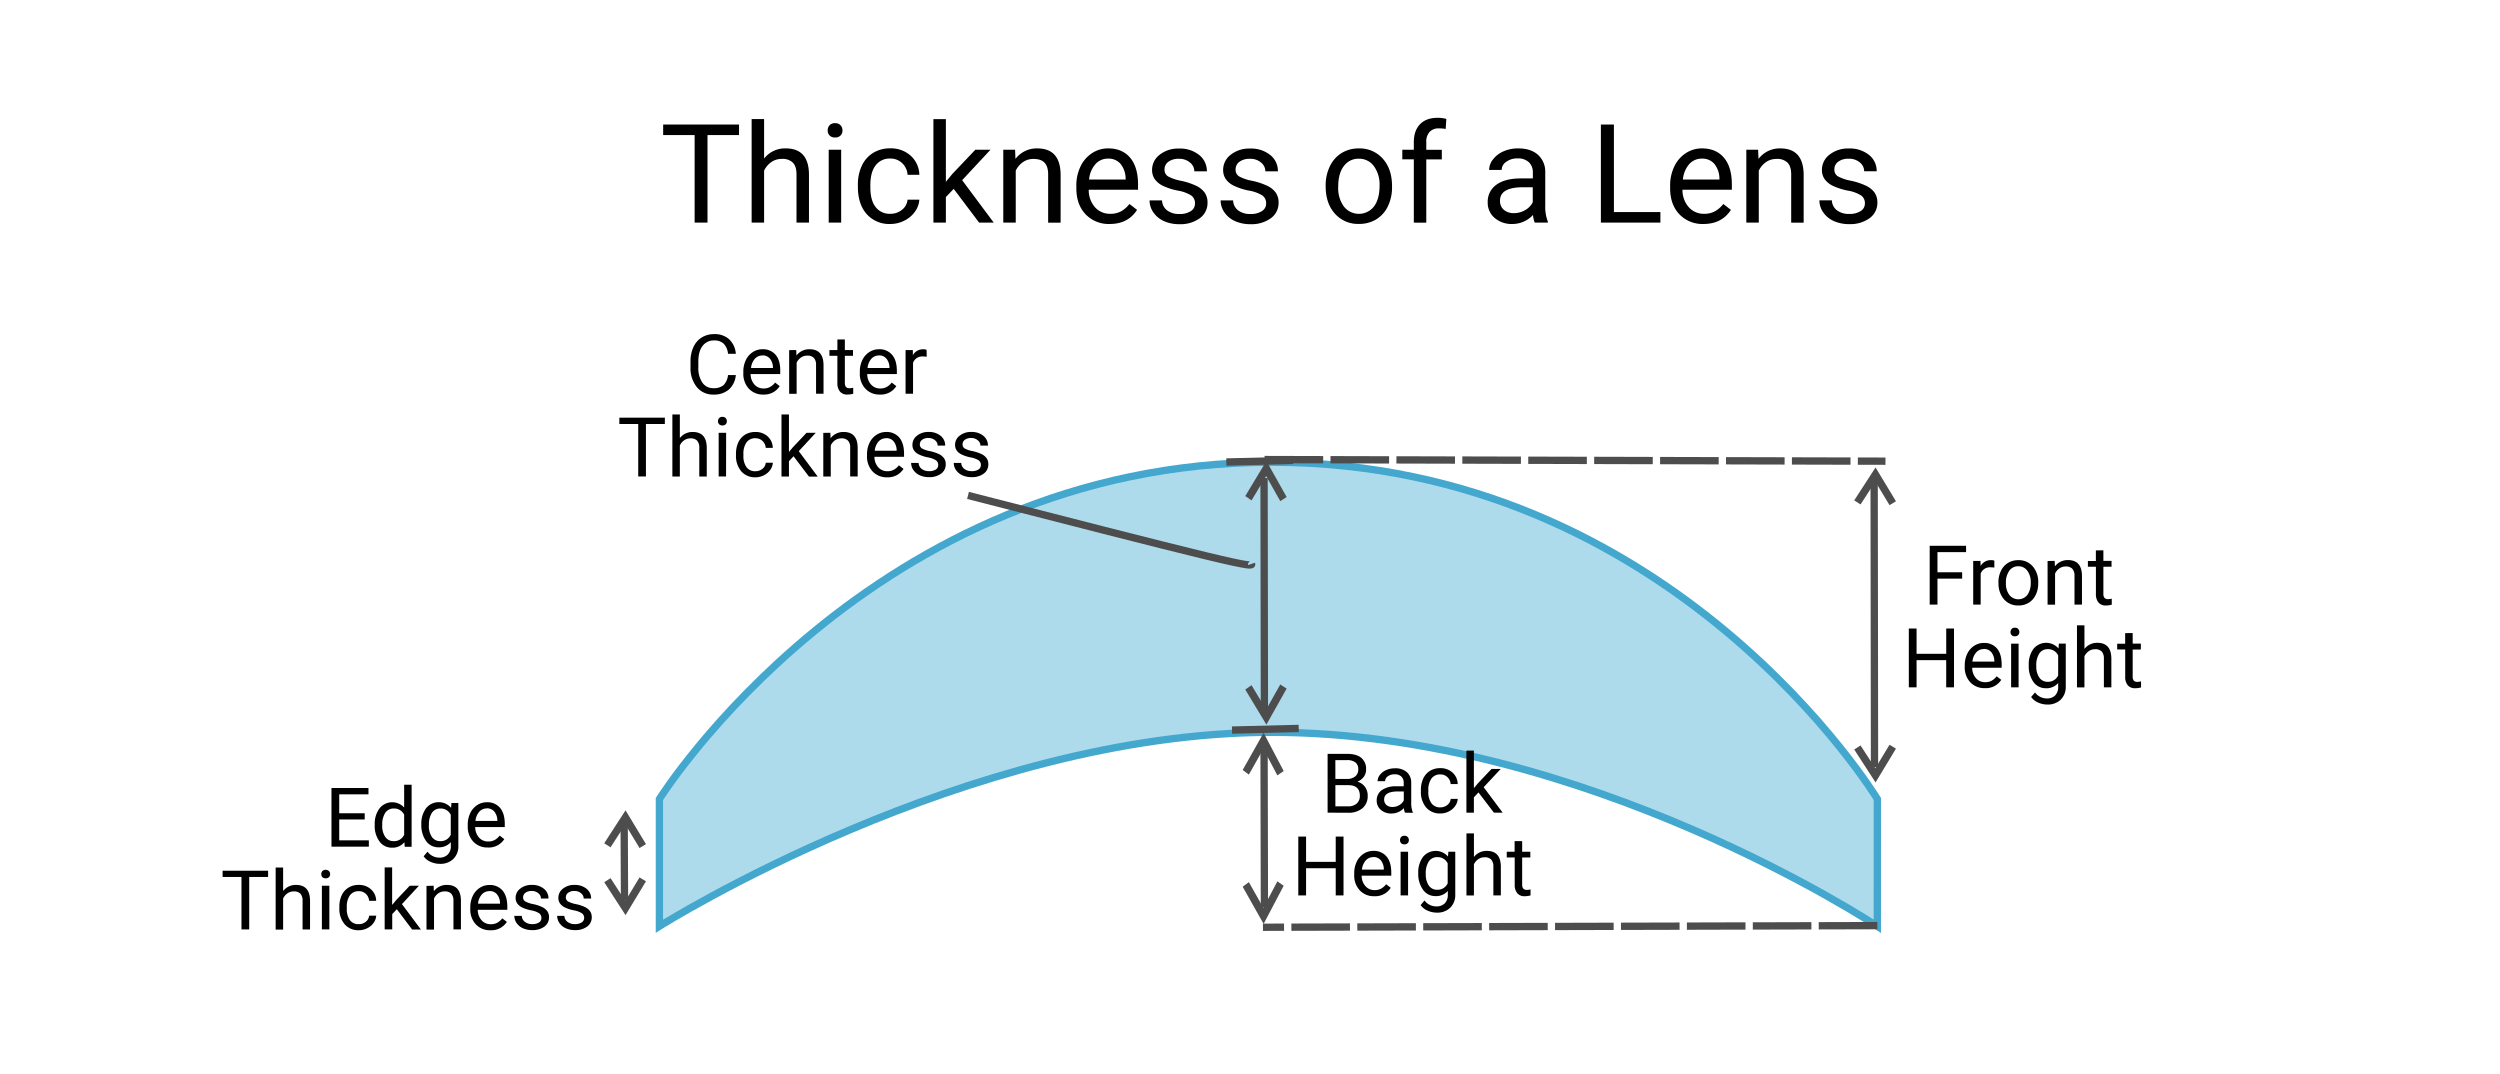 <?xml version="1.0" encoding="UTF-8" standalone="no"?>
<svg
   viewBox="0 0 512 220"
   version="1.1"
   id="svg24181"
   sodipodi:docname="thickness.svg"
   width="512"
   height="220"
   inkscape:version="1.2.2 (732a01da63, 2022-12-09)"
   xml:space="preserve"
   xmlns:inkscape="http://www.inkscape.org/namespaces/inkscape"
   xmlns:sodipodi="http://sodipodi.sourceforge.net/DTD/sodipodi-0.dtd"
   xmlns="http://www.w3.org/2000/svg"
   xmlns:svg="http://www.w3.org/2000/svg"
   xmlns:rdf="http://www.w3.org/1999/02/22-rdf-syntax-ns#"
   xmlns:cc="http://creativecommons.org/ns#"
   xmlns:dc="http://purl.org/dc/elements/1.1/"><sodipodi:namedview
     id="namedview24183"
     pagecolor="#ffffff"
     bordercolor="#000000"
     borderopacity="0.25"
     inkscape:showpageshadow="2"
     inkscape:pageopacity="0.0"
     inkscape:pagecheckerboard="0"
     inkscape:deskcolor="#d1d1d1"
     showgrid="false"
     inkscape:zoom="2.9962963"
     inkscape:cx="268.99876"
     inkscape:cy="87.775031"
     inkscape:window-width="2880"
     inkscape:window-height="1514"
     inkscape:window-x="-11"
     inkscape:window-y="-11"
     inkscape:window-maximized="1"
     inkscape:current-layer="svg24181" /><defs
     id="defs24010"><inkscape:path-effect
       effect="bspline"
       id="path-effect4848"
       is_visible="true"
       lpeversion="1"
       weight="33.333"
       steps="2"
       helper_size="0"
       apply_no_weight="true"
       apply_with_weight="true"
       only_selected="false" /><style
       id="style24008">.cls-1{fill:#addbec;}.cls-2,.cls-3{fill:none;stroke:#4d4d4d;stroke-miterlimit:10;}.cls-2{stroke-width:3.27px;stroke-dasharray:9 6;}.cls-3{stroke-width:3.27px;}</style></defs><title
     id="title24012">01-ThicknessTavola disegno 1</title><path
     class="cls-1"
     d="m 384.484,163.639 c 0,0 -41.817,-68.976 -124.025,-68.976 -82.208,0 -125.413,68.976 -125.413,68.976 v 26.053 c 0,0 62.937,-39.713 125.404,-39.713 64.142,0 124.025,39.713 124.025,39.713 z"
     id="path24014"
     style="stroke-width:1.5;stroke-dasharray:none;stroke:#43a7ce;stroke-opacity:1" /><line
     class="cls-3"
     x1="383.825"
     y1="98.1"
     x2="383.9"
     y2="157.13"
     id="line24024"
     style="stroke-width:1.5;stroke-dasharray:none" /><polyline
     class="cls-3"
     points="620.05 463.7 627.9 451.58 635.43 464.05"
     id="polyline24026"
     transform="matrix(0.471,0,0,0.471,88.348,-115.509)" /><polyline
     class="cls-3"
     points="620.05 570.26 627.9 582.38 635.43 569.92"
     id="polyline24028"
     transform="matrix(0.471,0,0,0.471,88.348,-115.509)" /><line
     class="cls-3"
     x1="127.825"
     y1="167.805"
     x2="127.9"
     y2="184.468"
     id="line24030"
     style="stroke-width:1.5;stroke-dasharray:none" /><polyline
     class="cls-3"
     points="620.05 608.54 627.9 596.42 635.43 608.89"
     id="polyline24032"
     transform="matrix(0.471,0,0,0.471,-167.652,-113.509)" /><polyline
     class="cls-3"
     points="620.05 623.71 627.9 635.83 635.43 623.36"
     id="polyline24034"
     transform="matrix(0.471,0,0,0.471,-167.652,-113.509)" /><line
     class="cls-3"
     x1="258.878"
     y1="153.364"
     x2="258.952"
     y2="185.851"
     id="line24036"
     style="stroke-width:1.5;stroke-dasharray:none" /><polyline
     class="cls-3"
     points="1280.88 580.54 1288.73 568.42 1296.26 580.89"
     id="polyline24038"
     transform="matrix(0.463,0,0,0.532,-337.916,-150.681)" /><polyline
     class="cls-3"
     points="1280.88 623.71 1288.73 635.83 1296.26 623.36"
     id="polyline24040"
     transform="matrix(0.463,0,0,0.532,-337.916,-150.681)" /><line
     class="cls-3"
     x1="258.878"
     y1="97.913"
     x2="258.952"
     y2="145.868"
     id="line24042"
     style="stroke-width:1.5;stroke-dasharray:none" /><polyline
     class="cls-3"
     points="1280.88 463.06 1288.73 450.94 1296.26 463.41"
     id="polyline24044"
     transform="matrix(0.467,0,0,0.502,-342.501,-130.42)" /><polyline
     class="cls-3"
     points="1280.88 540.23 1288.73 552.35 1296.26 539.88"
     id="polyline24046"
     transform="matrix(0.467,0,0,0.502,-342.501,-130.42)" /><g
     id="TESTI"
     transform="matrix(0.471,0,0,0.471,-191.652,-23.134)"><path
       d="m 728.25,107.86 h -13.71 v 38.06 h -5.6 v -38.06 h -13.68 v -4.6 h 33 z"
       id="path24049" /><path
       d="m 739.15,118.06 a 11.5,11.5 0 0 1 9.37,-4.42 q 10.05,0 10.14,11.33 v 20.95 h -5.42 v -21 q 0,-3.42 -1.57,-5.06 a 6.26,6.26 0 0 0 -4.79,-1.64 7.8,7.8 0 0 0 -4.63,1.4 9.54,9.54 0 0 0 -3.1,3.69 v 22.59 h -5.42 v -45 h 5.42 z"
       id="path24051" /><path
       d="m 766.8,105.81 a 3.2,3.2 0 0 1 0.81,-2.22 3,3 0 0 1 2.39,-0.91 3.06,3.06 0 0 1 2.4,0.91 3.2,3.2 0 0 1 0.82,2.22 2.93,2.93 0 0 1 -3.22,3.08 3.05,3.05 0 0 1 -2.39,-0.88 3.13,3.13 0 0 1 -0.81,-2.2 z m 5.86,40.11 h -5.42 v -31.7 h 5.42 z"
       id="path24053" /><path
       d="m 794.05,142.08 a 7.83,7.83 0 0 0 5.07,-1.75 6.24,6.24 0 0 0 2.4,-4.4 h 5.13 a 9.88,9.88 0 0 1 -1.88,5.19 12.28,12.28 0 0 1 -4.61,3.92 13.3,13.3 0 0 1 -6.11,1.47 13.06,13.06 0 0 1 -10.3,-4.32 q -3.82,-4.33 -3.82,-11.83 v -0.9 a 19,19 0 0 1 1.7,-8.24 12.91,12.91 0 0 1 4.87,-5.59 13.86,13.86 0 0 1 7.52,-2 12.7,12.7 0 0 1 8.86,3.19 11.44,11.44 0 0 1 3.77,8.29 h -5.13 a 7.45,7.45 0 0 0 -2.33,-5.05 7.25,7.25 0 0 0 -5.17,-2 7.57,7.57 0 0 0 -6.4,3 c -1.52,2 -2.27,4.85 -2.27,8.6 v 1 q 0,5.48 2.25,8.43 a 7.61,7.61 0 0 0 6.45,2.99 z"
       id="path24055" /><path
       d="m 821.59,131.24 -3.4,3.55 v 11.13 h -5.42 v -45 h 5.42 v 27.22 l 2.9,-3.49 9.91,-10.43 h 6.59 l -12.33,13.24 13.74,18.46 h -6.36 z"
       id="path24057" /><path
       d="m 848.28,114.22 0.17,4 a 11.54,11.54 0 0 1 9.49,-4.57 q 10,0 10.14,11.33 v 20.95 h -5.42 v -21 q 0,-3.42 -1.57,-5.06 c -1,-1.1 -2.62,-1.64 -4.79,-1.64 a 7.82,7.82 0 0 0 -4.63,1.4 9.63,9.63 0 0 0 -3.1,3.69 v 22.59 h -5.42 v -31.7 z"
       id="path24059" /><path
       d="m 889.41,146.51 a 13.83,13.83 0 0 1 -10.49,-4.24 q -4,-4.23 -4,-11.32 v -1 a 19,19 0 0 1 1.8,-8.42 14.06,14.06 0 0 1 5,-5.8 12.65,12.65 0 0 1 7,-2.09 q 6.18,0 9.6,4.07 3.42,4.07 3.43,11.66 v 2.25 H 880.3 a 11.29,11.29 0 0 0 2.7,7.58 8.6,8.6 0 0 0 6.66,2.88 9.47,9.47 0 0 0 4.87,-1.17 12.32,12.32 0 0 0 3.48,-3.1 l 3.31,2.57 q -3.93,6.13 -11.91,6.13 z m -0.67,-28.42 a 7.2,7.2 0 0 0 -5.51,2.39 11.61,11.61 0 0 0 -2.76,6.69 h 15.88 v -0.41 a 10.33,10.33 0 0 0 -2.22,-6.4 6.83,6.83 0 0 0 -5.39,-2.27 z"
       id="path24061" /><path
       d="m 926.5,137.51 a 4,4 0 0 0 -1.66,-3.41 15.92,15.92 0 0 0 -5.77,-2.1 27.09,27.09 0 0 1 -6.53,-2.1 9.41,9.41 0 0 1 -3.54,-2.9 7,7 0 0 1 -1.15,-4 8.25,8.25 0 0 1 3.29,-6.59 12.87,12.87 0 0 1 8.43,-2.69 13.22,13.22 0 0 1 8.74,2.78 8.83,8.83 0 0 1 3.36,7.12 h -5.45 a 4.88,4.88 0 0 0 -1.89,-3.84 7.11,7.11 0 0 0 -4.76,-1.61 7.39,7.39 0 0 0 -4.63,1.29 4,4 0 0 0 -1.67,3.37 3.28,3.28 0 0 0 1.55,3 19.19,19.19 0 0 0 5.61,1.9 29.4,29.4 0 0 1 6.58,2.17 9.58,9.58 0 0 1 3.73,3 7.45,7.45 0 0 1 1.22,4.32 8.1,8.1 0 0 1 -3.4,6.81 14.25,14.25 0 0 1 -8.82,2.57 16,16 0 0 1 -6.74,-1.35 10.9,10.9 0 0 1 -4.58,-3.77 9.08,9.08 0 0 1 -1.66,-5.22 h 5.42 a 5.63,5.63 0 0 0 2.19,4.32 8.47,8.47 0 0 0 5.37,1.59 8.75,8.75 0 0 0 4.94,-1.24 3.83,3.83 0 0 0 1.82,-3.42 z"
       id="path24063" /><path
       d="m 957.44,137.51 a 4,4 0 0 0 -1.66,-3.41 16,16 0 0 0 -5.78,-2.1 27.09,27.09 0 0 1 -6.53,-2.1 9.34,9.34 0 0 1 -3.57,-2.9 7,7 0 0 1 -1.15,-4 8.22,8.22 0 0 1 3.29,-6.59 12.86,12.86 0 0 1 8.42,-2.69 13.23,13.23 0 0 1 8.75,2.78 8.82,8.82 0 0 1 3.35,7.12 h -5.45 a 4.88,4.88 0 0 0 -1.89,-3.84 7.09,7.09 0 0 0 -4.76,-1.61 7.43,7.43 0 0 0 -4.63,1.29 4.06,4.06 0 0 0 -1.66,3.37 3.28,3.28 0 0 0 1.55,3 19,19 0 0 0 5.61,1.9 29.57,29.57 0 0 1 6.58,2.17 9.65,9.65 0 0 1 3.73,3 7.45,7.45 0 0 1 1.22,4.32 8.13,8.13 0 0 1 -3.4,6.81 14.27,14.27 0 0 1 -8.82,2.57 15.93,15.93 0 0 1 -6.74,-1.35 10.9,10.9 0 0 1 -4.58,-3.77 9,9 0 0 1 -1.66,-5.22 h 5.42 a 5.66,5.66 0 0 0 2.18,4.32 8.5,8.5 0 0 0 5.38,1.59 8.75,8.75 0 0 0 4.94,-1.24 3.83,3.83 0 0 0 1.86,-3.42 z"
       id="path24065" /><path
       d="m 983.33,129.78 a 18.73,18.73 0 0 1 1.84,-8.38 13.64,13.64 0 0 1 5.09,-5.74 13.88,13.88 0 0 1 7.46,-2 13.34,13.34 0 0 1 10.47,4.48 q 4,4.48 4,11.92 v 0.38 a 18.91,18.91 0 0 1 -1.77,8.31 13.46,13.46 0 0 1 -5.07,5.73 14.1,14.1 0 0 1 -7.57,2 13.35,13.35 0 0 1 -10.45,-4.48 q -4,-4.47 -4,-11.86 z m 5.45,0.64 a 13.57,13.57 0 0 0 2.45,8.47 8.3,8.3 0 0 0 13.11,0 q 2.43,-3.24 2.43,-9.07 a 13.51,13.51 0 0 0 -2.47,-8.45 7.88,7.88 0 0 0 -6.58,-3.24 7.76,7.76 0 0 0 -6.47,3.19 q -2.47,3.16 -2.47,9.1 z"
       id="path24067" /><path
       d="m 1021.66,145.92 v -27.51 h -5 v -4.19 h 5 V 111 c 0,-3.4 0.9,-6 2.72,-7.88 1.82,-1.88 4.38,-2.78 7.7,-2.78 a 14.37,14.37 0 0 1 3.73,0.49 l -0.3,4.37 a 15.21,15.21 0 0 0 -2.93,-0.26 5.29,5.29 0 0 0 -4.07,1.54 6.24,6.24 0 0 0 -1.43,4.42 v 3.35 h 6.76 v 4.19 h -6.76 v 27.51 z"
       id="path24069" /><path
       d="m 1074.24,145.92 a 11.61,11.61 0 0 1 -0.76,-3.34 12.09,12.09 0 0 1 -9,3.93 11.21,11.21 0 0 1 -7.69,-2.65 8.6,8.6 0 0 1 -3,-6.73 9,9 0 0 1 3.77,-7.69 q 3.77,-2.73 10.59,-2.74 h 5.27 v -2.49 a 6,6 0 0 0 -1.7,-4.52 6.79,6.79 0 0 0 -5,-1.69 7.88,7.88 0 0 0 -4.86,1.47 4.29,4.29 0 0 0 -2,3.54 h -5.45 a 7.47,7.47 0 0 1 1.68,-4.58 11.55,11.55 0 0 1 4.57,-3.51 15.56,15.56 0 0 1 6.35,-1.28 q 5.48,0 8.58,2.74 a 9.84,9.84 0 0 1 3.22,7.54 v 14.59 a 17.67,17.67 0 0 0 1.12,6.94 v 0.47 z m -9,-4.13 a 9.49,9.49 0 0 0 4.83,-1.32 7.91,7.91 0 0 0 3.31,-3.43 v -6.5 h -4.24 q -10,0 -10,5.83 a 4.92,4.92 0 0 0 1.7,4 6.54,6.54 0 0 0 4.41,1.42 z"
       id="path24071" /><path
       d="m 1108.67,141.32 h 20.21 v 4.6 H 1103 v -42.66 h 5.66 z"
       id="path24073" /><path
       d="m 1147.6,146.51 a 13.85,13.85 0 0 1 -10.49,-4.24 q -4,-4.23 -4,-11.32 v -1 a 19,19 0 0 1 1.8,-8.42 14.06,14.06 0 0 1 5,-5.8 12.65,12.65 0 0 1 7,-2.09 q 6.18,0 9.61,4.07 3.43,4.07 3.43,11.66 v 2.25 h -21.48 a 11.29,11.29 0 0 0 2.74,7.58 8.62,8.62 0 0 0 6.67,2.88 9.45,9.45 0 0 0 4.86,-1.17 12.36,12.36 0 0 0 3.49,-3.1 l 3.31,2.57 q -3.97,6.13 -11.94,6.13 z m -0.67,-28.42 a 7.21,7.21 0 0 0 -5.51,2.39 11.61,11.61 0 0 0 -2.75,6.69 h 15.88 v -0.41 a 10.33,10.33 0 0 0 -2.23,-6.4 6.83,6.83 0 0 0 -5.39,-2.27 z"
       id="path24075" /><path
       d="m 1171.36,114.22 0.18,4 a 11.53,11.53 0 0 1 9.49,-4.57 q 10,0 10.14,11.33 v 20.95 h -5.42 v -21 q 0,-3.42 -1.57,-5.06 a 6.26,6.26 0 0 0 -4.79,-1.64 7.8,7.8 0 0 0 -4.63,1.4 9.54,9.54 0 0 0 -3.1,3.69 v 22.59 h -5.42 v -31.7 z"
       id="path24077" /><path
       d="m 1217.8,137.51 a 4,4 0 0 0 -1.66,-3.41 15.92,15.92 0 0 0 -5.77,-2.1 27.09,27.09 0 0 1 -6.53,-2.1 9.41,9.41 0 0 1 -3.58,-2.93 7,7 0 0 1 -1.15,-4 8.25,8.25 0 0 1 3.29,-6.59 12.87,12.87 0 0 1 8.43,-2.69 13.22,13.22 0 0 1 8.74,2.78 8.82,8.82 0 0 1 3.35,7.12 h -5.44 a 4.88,4.88 0 0 0 -1.89,-3.84 7.11,7.11 0 0 0 -4.76,-1.61 7.39,7.39 0 0 0 -4.63,1.29 4,4 0 0 0 -1.67,3.37 3.28,3.28 0 0 0 1.55,3 19,19 0 0 0 5.61,1.9 29.57,29.57 0 0 1 6.58,2.17 9.58,9.58 0 0 1 3.73,3 7.45,7.45 0 0 1 1.22,4.32 8.13,8.13 0 0 1 -3.4,6.81 14.27,14.27 0 0 1 -8.82,2.57 16,16 0 0 1 -6.74,-1.35 10.9,10.9 0 0 1 -4.58,-3.77 9,9 0 0 1 -1.66,-5.22 h 5.42 a 5.66,5.66 0 0 0 2.18,4.32 8.5,8.5 0 0 0 5.38,1.59 8.75,8.75 0 0 0 4.94,-1.24 3.83,3.83 0 0 0 1.86,-3.39 z"
       id="path24079" /></g><path
     d="m 150.695,76.82 a 4.434,4.434 0 0 1 -1.412,2.947 4.603,4.603 0 0 1 -3.158,1.04 4.236,4.236 0 0 1 -3.417,-1.53 6.143,6.143 0 0 1 -1.29,-4.095 v -1.158 a 6.877,6.877 0 0 1 0.603,-2.956 4.5,4.5 0 0 1 1.699,-1.958 4.759,4.759 0 0 1 2.546,-0.683 4.349,4.349 0 0 1 3.078,1.073 4.495,4.495 0 0 1 1.351,2.965 h -1.596 a 3.483,3.483 0 0 0 -0.899,-2.09 2.716,2.716 0 0 0 -1.935,-0.65 2.824,2.824 0 0 0 -2.386,1.13 q -0.861,1.125 -0.861,3.201 v 1.172 a 5.309,5.309 0 0 0 0.819,3.121 2.645,2.645 0 0 0 2.283,1.149 3.055,3.055 0 0 0 2.033,-0.598 3.342,3.342 0 0 0 0.941,-2.09 z"
     id="path24082"
     style="stroke-width:0.471" /><path
     d="m 156.339,80.807 a 3.926,3.926 0 0 1 -2.965,-1.196 4.448,4.448 0 0 1 -1.139,-3.196 v -0.282 a 5.361,5.361 0 0 1 0.508,-2.377 3.935,3.935 0 0 1 1.412,-1.638 3.577,3.577 0 0 1 1.982,-0.593 3.356,3.356 0 0 1 2.716,1.149 q 0.97,1.149 0.941,3.295 v 0.635 h -6.063 a 3.196,3.196 0 0 0 0.772,2.142 2.438,2.438 0 0 0 1.883,0.814 2.664,2.664 0 0 0 1.374,-0.334 3.469,3.469 0 0 0 0.984,-0.875 l 0.941,0.73 a 3.766,3.766 0 0 1 -3.347,1.727 z m -0.193,-8.002 a 2.048,2.048 0 0 0 -1.553,0.673 3.328,3.328 0 0 0 -0.781,1.883 h 4.486 v -0.118 a 2.928,2.928 0 0 0 -0.626,-1.807 1.925,1.925 0 0 0 -1.525,-0.654 z"
     id="path24084"
     style="stroke-width:0.471" /><path
     d="m 163.065,71.689 0.052,1.125 a 3.253,3.253 0 0 1 2.678,-1.29 q 2.824,0 2.862,3.201 v 5.917 h -1.53 v -5.926 a 2.048,2.048 0 0 0 -0.442,-1.412 1.775,1.775 0 0 0 -1.351,-0.471 2.217,2.217 0 0 0 -1.309,0.395 2.641,2.641 0 0 0 -0.875,1.045 v 6.378 h -1.53 v -8.943 z"
     id="path24086"
     style="stroke-width:0.471" /><path
     d="m 173.025,69.519 v 2.17 h 1.671 v 1.181 h -1.671 v 5.559 a 1.229,1.229 0 0 0 0.226,0.81 0.941,0.941 0 0 0 0.758,0.268 3.728,3.728 0 0 0 0.73,-0.099 v 1.233 a 4.542,4.542 0 0 1 -1.177,0.165 1.883,1.883 0 0 1 -1.544,-0.621 2.655,2.655 0 0 1 -0.522,-1.76 v -5.554 h -1.629 v -1.181 h 1.629 v -2.17 z"
     id="path24088"
     style="stroke-width:0.471" /><path
     d="m 180.199,80.807 a 3.916,3.916 0 0 1 -2.961,-1.196 4.429,4.429 0 0 1 -1.144,-3.196 v -0.282 a 5.361,5.361 0 0 1 0.508,-2.377 3.912,3.912 0 0 1 1.412,-1.638 3.568,3.568 0 0 1 1.982,-0.593 3.347,3.347 0 0 1 2.711,1.149 q 0.97,1.149 0.97,3.295 v 0.635 h -6.067 a 3.196,3.196 0 0 0 0.777,2.142 2.438,2.438 0 0 0 1.883,0.814 2.664,2.664 0 0 0 1.374,-0.334 3.535,3.535 0 0 0 0.984,-0.875 l 0.941,0.73 a 3.766,3.766 0 0 1 -3.37,1.727 z m -0.188,-8.002 a 2.048,2.048 0 0 0 -1.558,0.673 3.295,3.295 0 0 0 -0.777,1.883 h 4.486 v -0.118 a 2.928,2.928 0 0 0 -0.631,-1.807 1.916,1.916 0 0 0 -1.52,-0.654 z"
     id="path24090"
     style="stroke-width:0.471" /><path
     d="m 189.787,73.064 a 4.646,4.646 0 0 0 -0.753,-0.061 2.015,2.015 0 0 0 -2.043,1.285 v 6.354 h -1.53 v -8.943 h 1.492 v 1.036 a 2.382,2.382 0 0 1 2.132,-1.2 1.572,1.572 0 0 1 0.678,0.113 z"
     id="path24092"
     style="stroke-width:0.471" /><path
     d="m 136.159,86.841 h -3.874 v 10.746 h -1.577 v -10.746 h -3.864 v -1.299 h 9.32 z"
     id="path24094"
     style="stroke-width:0.471" /><path
     d="m 139.232,89.717 a 3.262,3.262 0 0 1 2.65,-1.247 q 2.824,0 2.862,3.201 v 5.917 h -1.53 v -5.926 a 2.071,2.071 0 0 0 -0.442,-1.412 1.789,1.789 0 0 0 -1.356,-0.471 2.203,2.203 0 0 0 -1.304,0.395 2.688,2.688 0 0 0 -0.88,1.045 v 6.378 h -1.53 v -12.709 h 1.53 z"
     id="path24096"
     style="stroke-width:0.471" /><path
     d="m 147.046,86.257 a 0.913,0.913 0 0 1 0.226,-0.626 0.857,0.857 0 0 1 0.673,-0.259 0.88,0.88 0 0 1 0.683,0.259 0.941,0.941 0 0 1 0.231,0.626 0.828,0.828 0 0 1 -0.913,0.871 0.871,0.871 0 0 1 -0.673,-0.249 0.885,0.885 0 0 1 -0.226,-0.621 z m 1.652,11.33 h -1.516 v -8.943 h 1.53 z"
     id="path24098"
     style="stroke-width:0.471" /><path
     d="m 154.742,96.505 a 2.217,2.217 0 0 0 1.412,-0.499 1.765,1.765 0 0 0 0.678,-1.238 h 1.445 a 2.763,2.763 0 0 1 -0.527,1.464 3.45,3.45 0 0 1 -1.304,1.106 3.733,3.733 0 0 1 -1.723,0.414 3.686,3.686 0 0 1 -2.909,-1.219 4.858,4.858 0 0 1 -1.083,-3.337 v -0.259 a 5.39,5.39 0 0 1 0.471,-2.325 3.681,3.681 0 0 1 1.379,-1.582 3.935,3.935 0 0 1 2.123,-0.56 3.615,3.615 0 0 1 2.504,0.899 3.224,3.224 0 0 1 1.059,2.353 h -1.445 a 2.118,2.118 0 0 0 -0.659,-1.412 2.048,2.048 0 0 0 -1.459,-0.56 2.142,2.142 0 0 0 -1.807,0.838 3.94,3.94 0 0 0 -0.645,2.429 v 0.292 a 3.864,3.864 0 0 0 0.64,2.382 2.156,2.156 0 0 0 1.85,0.814 z"
     id="path24100"
     style="stroke-width:0.471" /><path
     d="m 162.518,93.44 -0.941,1.003 v 3.144 h -1.53 v -12.709 h 1.53 v 7.687 l 0.819,-0.984 2.787,-2.947 h 1.883 l -3.483,3.766 3.888,5.211 h -1.793 z"
     id="path24102"
     style="stroke-width:0.471" /><path
     d="m 170.054,88.634 0.052,1.125 a 3.253,3.253 0 0 1 2.678,-1.29 q 2.824,0 2.867,3.201 v 5.917 h -1.534 v -5.926 a 2.048,2.048 0 0 0 -0.442,-1.412 1.775,1.775 0 0 0 -1.351,-0.471 2.217,2.217 0 0 0 -1.309,0.395 2.641,2.641 0 0 0 -0.875,1.045 v 6.378 h -1.53 v -8.943 z"
     id="path24104"
     style="stroke-width:0.471" /><path
     d="m 181.671,97.752 a 3.916,3.916 0 0 1 -2.961,-1.196 4.429,4.429 0 0 1 -1.144,-3.196 v -0.282 a 5.361,5.361 0 0 1 0.508,-2.377 3.944,3.944 0 0 1 1.412,-1.638 3.568,3.568 0 0 1 1.982,-0.593 3.347,3.347 0 0 1 2.711,1.149 q 0.965,1.149 0.97,3.295 v 0.635 h -6.063 a 3.173,3.173 0 0 0 0.772,2.142 2.438,2.438 0 0 0 1.883,0.814 2.664,2.664 0 0 0 1.374,-0.334 3.535,3.535 0 0 0 0.984,-0.875 l 0.941,0.73 a 3.766,3.766 0 0 1 -3.37,1.727 z m -0.188,-8.002 a 2.057,2.057 0 0 0 -1.558,0.673 3.295,3.295 0 0 0 -0.777,1.883 h 4.486 v -0.118 a 2.928,2.928 0 0 0 -0.631,-1.807 1.911,1.911 0 0 0 -1.52,-0.654 z"
     id="path24106"
     style="stroke-width:0.471" /><path
     d="m 192.148,95.21 a 1.116,1.116 0 0 0 -0.471,-0.941 4.42,4.42 0 0 0 -1.629,-0.593 7.503,7.503 0 0 1 -1.845,-0.598 2.579,2.579 0 0 1 -1.007,-0.824 1.958,1.958 0 0 1 -0.329,-1.144 2.311,2.311 0 0 1 0.941,-1.883 3.629,3.629 0 0 1 2.353,-0.763 3.723,3.723 0 0 1 2.471,0.786 2.499,2.499 0 0 1 0.941,2.01 h -1.539 a 1.37,1.37 0 0 0 -0.532,-1.083 1.996,1.996 0 0 0 -1.346,-0.471 2.095,2.095 0 0 0 -1.304,0.362 1.149,1.149 0 0 0 -0.471,0.941 0.941,0.941 0 0 0 0.442,0.838 5.319,5.319 0 0 0 1.582,0.537 8.581,8.581 0 0 1 1.883,0.612 2.735,2.735 0 0 1 1.054,0.857 2.104,2.104 0 0 1 0.344,1.224 2.283,2.283 0 0 1 -0.941,1.92 4.01,4.01 0 0 1 -2.49,0.725 4.481,4.481 0 0 1 -1.883,-0.381 3.102,3.102 0 0 1 -1.299,-1.064 2.556,2.556 0 0 1 -0.471,-1.473 h 1.53 a 1.591,1.591 0 0 0 0.617,1.219 2.396,2.396 0 0 0 1.52,0.471 2.452,2.452 0 0 0 1.412,-0.353 1.087,1.087 0 0 0 0.466,-0.932 z"
     id="path24108"
     style="stroke-width:0.471" /><path
     d="m 200.885,95.21 a 1.125,1.125 0 0 0 -0.471,-0.941 4.486,4.486 0 0 0 -1.633,-0.593 7.574,7.574 0 0 1 -1.845,-0.598 2.612,2.612 0 0 1 -1.007,-0.824 1.996,1.996 0 0 1 -0.329,-1.144 2.311,2.311 0 0 1 0.941,-1.883 3.634,3.634 0 0 1 2.382,-0.763 3.719,3.719 0 0 1 2.466,0.786 2.499,2.499 0 0 1 0.941,2.01 h -1.539 a 1.374,1.374 0 0 0 -0.537,-1.083 1.982,1.982 0 0 0 -1.341,-0.471 2.109,2.109 0 0 0 -1.309,0.362 1.144,1.144 0 0 0 -0.471,0.941 0.941,0.941 0 0 0 0.438,0.838 5.319,5.319 0 0 0 1.582,0.537 8.473,8.473 0 0 1 1.859,0.612 2.735,2.735 0 0 1 1.054,0.857 2.104,2.104 0 0 1 0.344,1.224 2.283,2.283 0 0 1 -0.941,1.92 4.01,4.01 0 0 1 -2.49,0.725 4.495,4.495 0 0 1 -1.883,-0.381 3.088,3.088 0 0 1 -1.294,-1.064 2.528,2.528 0 0 1 -0.471,-1.473 h 1.534 a 1.563,1.563 0 0 0 0.617,1.219 2.353,2.353 0 0 0 1.516,0.471 2.452,2.452 0 0 0 1.412,-0.353 1.078,1.078 0 0 0 0.475,-0.932 z"
     id="path24110"
     style="stroke-width:0.471" /><path
     d="m 271.894,166.436 v -12.05 h 3.94 c 1.309,0 2.288,0.273 2.951,0.814 a 2.909,2.909 0 0 1 0.988,2.396 2.452,2.452 0 0 1 -0.471,1.497 3.102,3.102 0 0 1 -1.309,1.003 2.824,2.824 0 0 1 1.544,1.04 2.975,2.975 0 0 1 0.565,1.822 3.22,3.22 0 0 1 -1.05,2.551 4.349,4.349 0 0 1 -2.97,0.941 z m 1.591,-6.91 h 2.396 a 2.528,2.528 0 0 0 1.671,-0.522 1.751,1.751 0 0 0 0.621,-1.412 1.727,1.727 0 0 0 -0.579,-1.45 2.824,2.824 0 0 0 -1.76,-0.471 h -2.353 z m 0,1.276 v 4.335 h 2.622 a 2.542,2.542 0 0 0 1.751,-0.574 2.038,2.038 0 0 0 0.64,-1.586 q 0,-2.175 -2.353,-2.175 z"
     id="path24112"
     style="stroke-width:0.471" /><path
     d="m 287.733,166.436 a 3.257,3.257 0 0 1 -0.217,-0.941 3.417,3.417 0 0 1 -2.546,1.111 3.163,3.163 0 0 1 -2.175,-0.748 2.429,2.429 0 0 1 -0.847,-1.883 2.528,2.528 0 0 1 1.064,-2.17 4.985,4.985 0 0 1 2.989,-0.772 h 1.478 v -0.706 a 1.713,1.713 0 0 0 -0.471,-1.276 1.916,1.916 0 0 0 -1.412,-0.471 2.255,2.255 0 0 0 -1.374,0.41 1.229,1.229 0 0 0 -0.551,1.003 h -1.539 a 2.099,2.099 0 0 1 0.471,-1.294 3.253,3.253 0 0 1 1.29,-0.988 4.293,4.293 0 0 1 1.789,-0.362 3.521,3.521 0 0 1 2.424,0.772 2.787,2.787 0 0 1 0.913,2.132 v 4.119 a 5.013,5.013 0 0 0 0.315,1.963 v 0.132 z m -2.542,-1.167 a 2.669,2.669 0 0 0 1.365,-0.372 2.288,2.288 0 0 0 0.941,-0.97 v -1.836 h -1.2 c -1.883,0 -2.824,0.546 -2.824,1.647 a 1.412,1.412 0 0 0 0.471,1.125 1.855,1.855 0 0 0 1.247,0.405 z"
     id="path24114"
     style="stroke-width:0.471" /><path
     d="m 295.01,165.349 a 2.217,2.217 0 0 0 1.412,-0.494 1.765,1.765 0 0 0 0.678,-1.243 h 1.445 a 2.777,2.777 0 0 1 -0.527,1.464 3.497,3.497 0 0 1 -1.304,1.111 3.737,3.737 0 0 1 -1.727,0.414 3.7,3.7 0 0 1 -2.904,-1.219 4.872,4.872 0 0 1 -1.083,-3.342 v -0.254 a 5.39,5.39 0 0 1 0.471,-2.325 3.681,3.681 0 0 1 1.379,-1.582 3.893,3.893 0 0 1 2.123,-0.56 3.573,3.573 0 0 1 2.499,0.899 3.21,3.21 0 0 1 1.064,2.353 h -1.445 a 2.137,2.137 0 0 0 -0.659,-1.412 2.043,2.043 0 0 0 -1.459,-0.555 2.132,2.132 0 0 0 -1.807,0.838 3.94,3.94 0 0 0 -0.645,2.429 v 0.254 a 3.864,3.864 0 0 0 0.64,2.382 2.151,2.151 0 0 0 1.85,0.843 z"
     id="path24116"
     style="stroke-width:0.471" /><path
     d="m 302.791,162.289 -0.941,1.003 v 3.144 h -1.53 v -12.709 h 1.53 v 7.687 l 0.819,-0.984 2.787,-2.947 h 1.883 l -3.483,3.737 3.888,5.215 h -1.793 z"
     id="path24118"
     style="stroke-width:0.471" /><path
     d="m 275.152,183.381 h -1.596 v -5.568 h -6.072 v 5.568 h -1.591 v -12.05 h 1.591 v 5.178 h 6.072 v -5.178 h 1.596 z"
     id="path24120"
     style="stroke-width:0.471" /><path
     d="m 281.45,183.546 a 3.907,3.907 0 0 1 -2.961,-1.196 4.434,4.434 0 0 1 -1.144,-3.201 v -0.278 a 5.394,5.394 0 0 1 0.508,-2.382 3.992,3.992 0 0 1 1.412,-1.638 3.615,3.615 0 0 1 1.982,-0.588 3.351,3.351 0 0 1 2.716,1.149 q 0.97,1.149 0.97,3.295 v 0.635 h -6.067 a 3.187,3.187 0 0 0 0.777,2.137 2.41,2.41 0 0 0 1.883,0.814 2.655,2.655 0 0 0 1.374,-0.329 3.408,3.408 0 0 0 0.984,-0.875 l 0.941,0.73 a 3.766,3.766 0 0 1 -3.375,1.727 z m -0.193,-8.002 a 2.048,2.048 0 0 0 -1.553,0.673 3.295,3.295 0 0 0 -0.777,1.883 h 4.481 v -0.118 a 2.9,2.9 0 0 0 -0.626,-1.807 1.925,1.925 0 0 0 -1.525,-0.654 z"
     id="path24122"
     style="stroke-width:0.471" /><path
     d="m 286.722,172.052 a 0.913,0.913 0 0 1 0.226,-0.626 0.843,0.843 0 0 1 0.673,-0.259 0.852,0.852 0 0 1 0.678,0.259 0.899,0.899 0 0 1 0.235,0.626 0.871,0.871 0 0 1 -0.235,0.621 0.88,0.88 0 0 1 -0.678,0.249 0.871,0.871 0 0 1 -0.673,-0.249 0.885,0.885 0 0 1 -0.226,-0.621 z m 1.652,11.33 h -1.53 v -8.943 h 1.53 z"
     id="path24124"
     style="stroke-width:0.471" /><path
     d="m 290.46,178.83 a 5.277,5.277 0 0 1 0.97,-3.333 3.342,3.342 0 0 1 5.121,-0.075 l 0.075,-0.993 h 1.412 v 8.736 a 3.643,3.643 0 0 1 -1.031,2.739 3.799,3.799 0 0 1 -2.768,1.003 4.674,4.674 0 0 1 -1.883,-0.414 3.295,3.295 0 0 1 -1.412,-1.134 l 0.795,-0.941 a 2.984,2.984 0 0 0 2.405,1.214 2.353,2.353 0 0 0 1.742,-0.626 2.41,2.41 0 0 0 0.626,-1.775 v -0.767 a 3.149,3.149 0 0 1 -2.509,1.059 3.055,3.055 0 0 1 -2.542,-1.266 5.526,5.526 0 0 1 -1.003,-3.427 z m 1.539,0.174 a 4.006,4.006 0 0 0 0.621,2.353 2.01,2.01 0 0 0 1.737,0.866 2.241,2.241 0 0 0 2.128,-1.318 v -4.086 a 2.264,2.264 0 0 0 -2.109,-1.28 2.029,2.029 0 0 0 -1.746,0.866 4.373,4.373 0 0 0 -0.631,2.598 z"
     id="path24126"
     style="stroke-width:0.471" /><path
     d="m 301.86,175.511 a 3.262,3.262 0 0 1 2.65,-1.247 q 2.824,0 2.862,3.201 v 5.917 h -1.53 v -5.926 a 2.071,2.071 0 0 0 -0.442,-1.412 1.77,1.77 0 0 0 -1.356,-0.471 2.203,2.203 0 0 0 -1.304,0.395 2.711,2.711 0 0 0 -0.88,1.04 v 6.383 h -1.53 v -12.709 h 1.53 z"
     id="path24128"
     style="stroke-width:0.471" /><path
     d="m 311.74,172.259 v 2.17 h 1.671 v 1.181 h -1.671 v 5.559 a 1.238,1.238 0 0 0 0.226,0.81 0.941,0.941 0 0 0 0.758,0.268 3.728,3.728 0 0 0 0.73,-0.099 v 1.233 a 4.519,4.519 0 0 1 -1.177,0.165 1.883,1.883 0 0 1 -1.544,-0.621 2.664,2.664 0 0 1 -0.522,-1.76 v -5.554 h -1.629 v -1.181 h 1.61 v -2.17 z"
     id="path24130"
     style="stroke-width:0.471" /><path
     d="m 401.848,118.502 h -5.055 v 5.319 h -1.591 v -12.045 h 7.451 v 1.299 h -5.86 v 4.128 h 5.055 z"
     id="path24132"
     style="stroke-width:0.471" /><path
     d="m 408.443,116.243 a 4.754,4.754 0 0 0 -0.753,-0.057 2.024,2.024 0 0 0 -2.048,1.28 v 6.354 h -1.53 v -8.943 h 1.492 l 0.024,1.036 a 2.386,2.386 0 0 1 2.132,-1.2 1.534,1.534 0 0 1 0.683,0.118 z"
     id="path24134"
     style="stroke-width:0.471" /><path
     d="m 409.276,119.265 a 5.3,5.3 0 0 1 0.518,-2.353 3.846,3.846 0 0 1 1.44,-1.624 3.949,3.949 0 0 1 2.104,-0.57 3.766,3.766 0 0 1 2.961,1.266 4.872,4.872 0 0 1 1.13,3.37 v 0.104 a 5.328,5.328 0 0 1 -0.504,2.353 3.789,3.789 0 0 1 -1.412,1.615 3.963,3.963 0 0 1 -2.137,0.579 3.766,3.766 0 0 1 -2.951,-1.261 4.853,4.853 0 0 1 -1.13,-3.351 z m 1.539,0.179 a 3.817,3.817 0 0 0 0.692,2.391 2.353,2.353 0 0 0 3.7,0 4.17,4.17 0 0 0 0.687,-2.561 3.813,3.813 0 0 0 -0.697,-2.386 2.222,2.222 0 0 0 -1.859,-0.918 2.193,2.193 0 0 0 -1.826,0.904 4.142,4.142 0 0 0 -0.697,2.57 z"
     id="path24136"
     style="stroke-width:0.471" /><path
     d="m 420.794,114.868 0.052,1.125 a 3.267,3.267 0 0 1 2.678,-1.29 q 2.824,0 2.862,3.201 v 5.917 h -1.53 v -5.921 a 2.043,2.043 0 0 0 -0.442,-1.412 1.765,1.765 0 0 0 -1.351,-0.471 2.189,2.189 0 0 0 -1.309,0.4 2.659,2.659 0 0 0 -0.875,1.04 v 6.378 h -1.534 v -8.943 z"
     id="path24138"
     style="stroke-width:0.471" /><path
     d="m 430.773,112.703 v 2.165 h 1.671 v 1.205 h -1.671 v 5.559 a 1.252,1.252 0 0 0 0.221,0.805 0.941,0.941 0 0 0 0.763,0.268 3.728,3.728 0 0 0 0.73,-0.099 v 1.233 a 4.349,4.349 0 0 1 -1.177,0.165 1.906,1.906 0 0 1 -1.549,-0.617 2.692,2.692 0 0 1 -0.518,-1.765 v -5.55 h -1.643 v -1.186 h 1.633 v -2.165 z"
     id="path24140"
     style="stroke-width:0.471" /><path
     d="m 400.18,140.766 h -1.596 v -5.568 h -6.072 v 5.568 h -1.586 V 128.721 h 1.586 v 5.178 h 6.077 v -5.178 h 1.591 z"
     id="path24142"
     style="stroke-width:0.471" /><path
     d="m 406.483,140.931 a 3.907,3.907 0 0 1 -2.965,-1.196 4.439,4.439 0 0 1 -1.139,-3.196 v -0.282 a 5.375,5.375 0 0 1 0.508,-2.353 3.992,3.992 0 0 1 1.412,-1.638 3.577,3.577 0 0 1 1.982,-0.593 3.361,3.361 0 0 1 2.716,1.153 c 0.645,0.763 0.941,1.883 0.941,3.295 v 0.635 h -6.03 a 3.196,3.196 0 0 0 0.772,2.142 2.438,2.438 0 0 0 1.883,0.814 2.664,2.664 0 0 0 1.374,-0.329 3.417,3.417 0 0 0 0.984,-0.88 l 0.941,0.73 a 3.766,3.766 0 0 1 -3.38,1.699 z m -0.193,-8.002 a 2.033,2.033 0 0 0 -1.553,0.678 3.267,3.267 0 0 0 -0.781,1.883 h 4.486 v -0.118 a 2.904,2.904 0 0 0 -0.626,-1.807 1.93,1.93 0 0 0 -1.516,-0.659 z"
     id="path24144"
     style="stroke-width:0.471" /><path
     d="m 411.75,129.441 a 0.908,0.908 0 0 1 0.231,-0.631 0.857,0.857 0 0 1 0.673,-0.254 0.876,0.876 0 0 1 0.678,0.254 0.908,0.908 0 0 1 0.231,0.631 0.866,0.866 0 0 1 -0.231,0.621 0.885,0.885 0 0 1 -0.678,0.245 0.819,0.819 0 0 1 -0.904,-0.866 z m 1.657,11.325 h -1.53 v -8.943 h 1.53 z"
     id="path24146"
     style="stroke-width:0.471" /><path
     d="m 415.492,136.219 a 5.262,5.262 0 0 1 0.965,-3.333 3.342,3.342 0 0 1 5.126,-0.08 l 0.071,-0.993 h 1.412 v 8.736 a 3.643,3.643 0 0 1 -1.026,2.735 3.799,3.799 0 0 1 -2.768,1.003 4.566,4.566 0 0 1 -1.883,-0.414 3.295,3.295 0 0 1 -1.412,-1.134 l 0.795,-0.918 a 2.994,2.994 0 0 0 2.41,1.219 2.353,2.353 0 0 0 1.709,-0.607 2.405,2.405 0 0 0 0.621,-1.77 v -0.772 a 3.14,3.14 0 0 1 -2.504,1.059 3.06,3.06 0 0 1 -2.546,-1.261 5.564,5.564 0 0 1 -0.97,-3.469 z m 1.539,0.169 a 4.02,4.02 0 0 0 0.621,2.382 2.015,2.015 0 0 0 1.737,0.861 2.236,2.236 0 0 0 2.123,-1.313 v -4.086 a 2.264,2.264 0 0 0 -2.109,-1.285 2.038,2.038 0 0 0 -1.746,0.871 4.368,4.368 0 0 0 -0.626,2.57 z"
     id="path24148"
     style="stroke-width:0.471" /><path
     d="m 426.893,132.901 a 3.257,3.257 0 0 1 2.65,-1.252 q 2.824,0 2.862,3.201 v 5.917 h -1.53 v -5.921 a 2.085,2.085 0 0 0 -0.442,-1.412 1.779,1.779 0 0 0 -1.356,-0.471 2.198,2.198 0 0 0 -1.309,0.4 2.739,2.739 0 0 0 -0.875,1.04 v 6.378 h -1.53 v -12.709 h 1.53 z"
     id="path24150"
     style="stroke-width:0.471" /><path
     d="m 436.773,129.648 v 2.165 h 1.671 v 1.205 h -1.671 v 5.559 a 1.252,1.252 0 0 0 0.221,0.805 0.941,0.941 0 0 0 0.763,0.268 3.728,3.728 0 0 0 0.73,-0.099 v 1.233 a 4.349,4.349 0 0 1 -1.177,0.165 1.906,1.906 0 0 1 -1.549,-0.617 2.692,2.692 0 0 1 -0.518,-1.765 v -5.55 h -1.643 v -1.186 h 1.633 v -2.165 z"
     id="path24152"
     style="stroke-width:0.471" /><path
     d="m 74.693,167.833 h -5.22 v 4.269 h 6.067 v 1.299 h -7.654 v -12.022 h 7.578 v 1.299 h -5.992 v 3.879 h 5.22 z"
     id="path24154"
     style="stroke-width:0.471" /><path
     d="m 76.746,168.85 a 5.234,5.234 0 0 1 0.979,-3.295 3.318,3.318 0 0 1 5.046,-0.174 v -4.669 h 1.53 v 12.709 h -1.412 l -0.071,-0.941 a 3.121,3.121 0 0 1 -2.561,1.125 3.05,3.05 0 0 1 -2.532,-1.271 5.309,5.309 0 0 1 -0.984,-3.328 z m 1.534,0.174 a 3.982,3.982 0 0 0 0.626,2.386 2.038,2.038 0 0 0 1.737,0.857 2.236,2.236 0 0 0 2.128,-1.304 v -4.114 a 2.255,2.255 0 0 0 -2.109,-1.266 2.043,2.043 0 0 0 -1.756,0.871 4.368,4.368 0 0 0 -0.617,2.57 z"
     id="path24156"
     style="stroke-width:0.471" /><path
     d="m 86.291,168.85 a 5.262,5.262 0 0 1 0.97,-3.328 3.337,3.337 0 0 1 5.121,-0.08 l 0.075,-0.993 h 1.412 v 8.741 a 3.624,3.624 0 0 1 -1.031,2.735 3.799,3.799 0 0 1 -2.782,0.988 4.561,4.561 0 0 1 -1.883,-0.414 3.224,3.224 0 0 1 -1.412,-1.134 l 0.795,-0.941 a 2.994,2.994 0 0 0 2.405,1.219 2.353,2.353 0 0 0 1.742,-0.631 2.391,2.391 0 0 0 0.626,-1.77 v -0.772 a 3.149,3.149 0 0 1 -2.509,1.059 3.05,3.05 0 0 1 -2.542,-1.266 5.517,5.517 0 0 1 -0.988,-3.413 z m 1.539,0.174 a 4.02,4.02 0 0 0 0.621,2.382 2.019,2.019 0 0 0 1.737,0.861 2.245,2.245 0 0 0 2.128,-1.313 v -4.086 a 2.269,2.269 0 0 0 -2.109,-1.285 2.038,2.038 0 0 0 -1.746,0.871 4.368,4.368 0 0 0 -0.612,2.57 z"
     id="path24158"
     style="stroke-width:0.471" /><path
     d="m 99.899,173.566 a 3.907,3.907 0 0 1 -2.965,-1.196 4.439,4.439 0 0 1 -1.139,-3.196 v -0.264 a 5.375,5.375 0 0 1 0.508,-2.377 3.992,3.992 0 0 1 1.412,-1.638 3.577,3.577 0 0 1 1.982,-0.593 3.366,3.366 0 0 1 2.716,1.149 c 0.645,0.767 0.965,1.883 0.965,3.295 v 0.635 H 97.325 a 3.196,3.196 0 0 0 0.772,2.142 2.443,2.443 0 0 0 1.883,0.814 2.711,2.711 0 0 0 1.374,-0.329 3.417,3.417 0 0 0 0.984,-0.88 l 0.941,0.73 a 3.766,3.766 0 0 1 -3.38,1.709 z m -0.193,-8.002 a 2.033,2.033 0 0 0 -1.553,0.678 3.262,3.262 0 0 0 -0.777,1.883 h 4.481 v -0.113 a 2.904,2.904 0 0 0 -0.626,-1.807 1.93,1.93 0 0 0 -1.525,-0.664 z"
     id="path24160"
     style="stroke-width:0.471" /><path
     d="m 54.906,179.601 h -3.869 v 10.746 h -1.582 v -10.746 h -3.864 v -1.276 h 9.315 z"
     id="path24162"
     style="stroke-width:0.471" /><path
     d="m 57.984,182.482 a 3.257,3.257 0 0 1 2.65,-1.252 q 2.824,0 2.862,3.201 v 5.917 h -1.53 v -5.903 a 2.062,2.062 0 0 0 -0.442,-1.412 1.779,1.779 0 0 0 -1.356,-0.471 2.203,2.203 0 0 0 -1.304,0.395 2.758,2.758 0 0 0 -0.88,1.045 v 6.378 h -1.53 v -12.709 h 1.53 z"
     id="path24164"
     style="stroke-width:0.471" /><path
     d="m 65.798,179.022 a 0.941,0.941 0 0 1 0.226,-0.631 1.026,1.026 0 0 1 1.351,0 0.904,0.904 0 0 1 0.235,0.631 0.89,0.89 0 0 1 -0.235,0.621 1.054,1.054 0 0 1 -1.351,0 0.904,0.904 0 0 1 -0.226,-0.621 z m 1.652,11.325 h -1.53 v -8.943 h 1.53 z"
     id="path24166"
     style="stroke-width:0.471" /><path
     d="m 73.489,189.264 a 2.193,2.193 0 0 0 1.436,-0.499 1.765,1.765 0 0 0 0.678,-1.238 h 1.445 a 2.791,2.791 0 0 1 -0.527,1.464 3.488,3.488 0 0 1 -1.304,1.106 3.737,3.737 0 0 1 -1.727,0.414 3.681,3.681 0 0 1 -2.904,-1.219 4.858,4.858 0 0 1 -1.083,-3.337 v -0.259 a 5.404,5.404 0 0 1 0.471,-2.325 3.639,3.639 0 0 1 1.379,-1.577 3.897,3.897 0 0 1 2.123,-0.565 3.577,3.577 0 0 1 2.499,0.904 3.191,3.191 0 0 1 1.064,2.353 h -1.445 a 2.118,2.118 0 0 0 -0.659,-1.412 2.048,2.048 0 0 0 -1.459,-0.56 2.142,2.142 0 0 0 -1.807,0.843 3.94,3.94 0 0 0 -0.645,2.429 v 0.287 a 3.864,3.864 0 0 0 0.64,2.382 2.142,2.142 0 0 0 1.826,0.81 z"
     id="path24168"
     style="stroke-width:0.471" /><path
     d="m 81.27,186.205 -0.941,0.998 v 3.144 h -1.549 v -12.709 h 1.53 v 7.687 l 0.819,-0.984 2.787,-2.947 h 1.883 l -3.483,3.766 3.888,5.211 H 84.409 Z"
     id="path24170"
     style="stroke-width:0.471" /><path
     d="m 88.805,181.394 0.052,1.125 a 3.267,3.267 0 0 1 2.678,-1.29 q 2.824,0 2.862,3.201 v 5.917 h -1.53 v -5.903 a 2.043,2.043 0 0 0 -0.442,-1.412 1.76,1.76 0 0 0 -1.351,-0.471 2.217,2.217 0 0 0 -1.309,0.395 2.707,2.707 0 0 0 -0.876,1.045 v 6.378 h -1.544 v -8.943 z"
     id="path24172"
     style="stroke-width:0.471" /><path
     d="m 100.422,190.512 a 3.897,3.897 0 0 1 -2.961,-1.196 4.425,4.425 0 0 1 -1.144,-3.196 v -0.264 a 5.375,5.375 0 0 1 0.508,-2.377 3.968,3.968 0 0 1 1.412,-1.638 3.568,3.568 0 0 1 1.982,-0.593 3.361,3.361 0 0 1 2.711,1.149 c 0.645,0.767 0.97,1.883 0.97,3.295 v 0.635 h -6.053 a 3.196,3.196 0 0 0 0.777,2.142 2.438,2.438 0 0 0 1.883,0.814 2.711,2.711 0 0 0 1.374,-0.329 3.478,3.478 0 0 0 0.984,-0.88 l 0.941,0.73 a 3.766,3.766 0 0 1 -3.384,1.709 z m -0.188,-8.002 a 2.038,2.038 0 0 0 -1.558,0.678 3.262,3.262 0 0 0 -0.777,1.883 h 4.509 v -0.113 a 2.909,2.909 0 0 0 -0.631,-1.807 1.92,1.92 0 0 0 -1.544,-0.664 z"
     id="path24174"
     style="stroke-width:0.471" /><path
     d="m 110.881,187.975 a 1.134,1.134 0 0 0 -0.471,-0.941 4.42,4.42 0 0 0 -1.629,-0.593 7.729,7.729 0 0 1 -1.845,-0.593 2.627,2.627 0 0 1 -1.007,-0.828 1.958,1.958 0 0 1 -0.329,-1.144 2.316,2.316 0 0 1 0.941,-1.883 3.629,3.629 0 0 1 2.377,-0.763 3.766,3.766 0 0 1 2.471,0.786 2.499,2.499 0 0 1 0.941,2.01 h -1.539 a 1.384,1.384 0 0 0 -0.532,-1.083 2.019,2.019 0 0 0 -1.346,-0.471 2.09,2.09 0 0 0 -1.309,0.367 1.153,1.153 0 0 0 -0.471,0.941 0.941,0.941 0 0 0 0.438,0.833 5.531,5.531 0 0 0 1.586,0.541 8.096,8.096 0 0 1 1.883,0.612 2.725,2.725 0 0 1 1.054,0.857 2.113,2.113 0 0 1 0.344,1.219 2.297,2.297 0 0 1 -0.941,1.925 4.039,4.039 0 0 1 -2.49,0.72 4.594,4.594 0 0 1 -1.906,-0.377 3.154,3.154 0 0 1 -1.294,-1.064 2.579,2.579 0 0 1 -0.471,-1.478 h 1.53 a 1.591,1.591 0 0 0 0.617,1.219 2.396,2.396 0 0 0 1.52,0.471 2.452,2.452 0 0 0 1.412,-0.353 1.083,1.083 0 0 0 0.466,-0.932 z"
     id="path24176"
     style="stroke-width:0.471" /><path
     d="m 119.636,187.975 a 1.125,1.125 0 0 0 -0.471,-0.941 4.42,4.42 0 0 0 -1.629,-0.593 7.799,7.799 0 0 1 -1.845,-0.593 2.664,2.664 0 0 1 -1.007,-0.828 1.958,1.958 0 0 1 -0.329,-1.144 2.316,2.316 0 0 1 0.941,-1.883 3.629,3.629 0 0 1 2.353,-0.763 3.766,3.766 0 0 1 2.471,0.786 2.499,2.499 0 0 1 0.941,2.01 h -1.52 a 1.37,1.37 0 0 0 -0.532,-1.083 2.01,2.01 0 0 0 -1.346,-0.471 2.076,2.076 0 0 0 -1.304,0.367 1.139,1.139 0 0 0 -0.471,0.941 0.941,0.941 0 0 0 0.438,0.833 5.432,5.432 0 0 0 1.582,0.541 8.002,8.002 0 0 1 1.883,0.612 2.692,2.692 0 0 1 1.054,0.857 2.08,2.08 0 0 1 0.344,1.219 2.297,2.297 0 0 1 -0.941,1.925 4.039,4.039 0 0 1 -2.49,0.72 4.57,4.57 0 0 1 -1.883,-0.377 3.121,3.121 0 0 1 -1.294,-1.064 2.551,2.551 0 0 1 -0.471,-1.478 h 1.478 a 1.591,1.591 0 0 0 0.617,1.219 2.396,2.396 0 0 0 1.52,0.471 2.452,2.452 0 0 0 1.412,-0.353 1.073,1.073 0 0 0 0.499,-0.932 z"
     id="path24178"
     style="stroke-width:0.471" /><path
     style="opacity:1;fill:#ff8580;stroke:#4d4d4d;stroke-width:1.5;stroke-dasharray:12,1.5;stroke-dashoffset:0"
     d="m 383.807,160.532 0,1e-5 M 258.986,94.116 386.143,94.45"
     id="path3911"
     sodipodi:nodetypes="cccc" /><path
     style="opacity:1;fill:#ff8580;stroke:#4d4d4d;stroke-width:1.5;stroke-dasharray:12,1.5;stroke-dashoffset:0"
     d="m 384.475,189.567 c -125.822,0.334 -125.822,0.334 -125.822,0.334"
     id="path3915" /><path
     style="opacity:1;fill:#ff8580;stroke:#4d4d4d;stroke-width:1.5;stroke-dasharray:none;stroke-dashoffset:0"
     d="m 252.315,149.521 c 13.666,-0.339 13.666,-0.339 13.666,-0.339"
     id="path4439" /><path
     style="fill:#ff8580;stroke:#4d4d4d;stroke-width:1.5;stroke-dasharray:none;stroke-dashoffset:0"
     d="m 251.152,94.62 c 13.666,-0.339 13.666,-0.339 13.666,-0.339"
     id="path4439-8" /><path
     style="opacity:1;fill:#addbec;stroke:#4d4d4d;stroke-width:1.5;stroke-dasharray:none;stroke-dashoffset:0;stroke-opacity:1"
     d="m 198.245,101.459 c 19.47,5.006 38.938,10.013 48.616,12.349 9.678,2.337 9.567,2.003 9.455,1.668"
     id="path4846"
     inkscape:path-effect="#path-effect4848"
     inkscape:original-d="m 198.24475,101.45859 c 19.46948,5.00718 38.93796,10.01336 58.40544,15.01854 -0.11026,-0.33275 -0.2215,-0.66649 -0.33375,-1.00123" /></svg>
